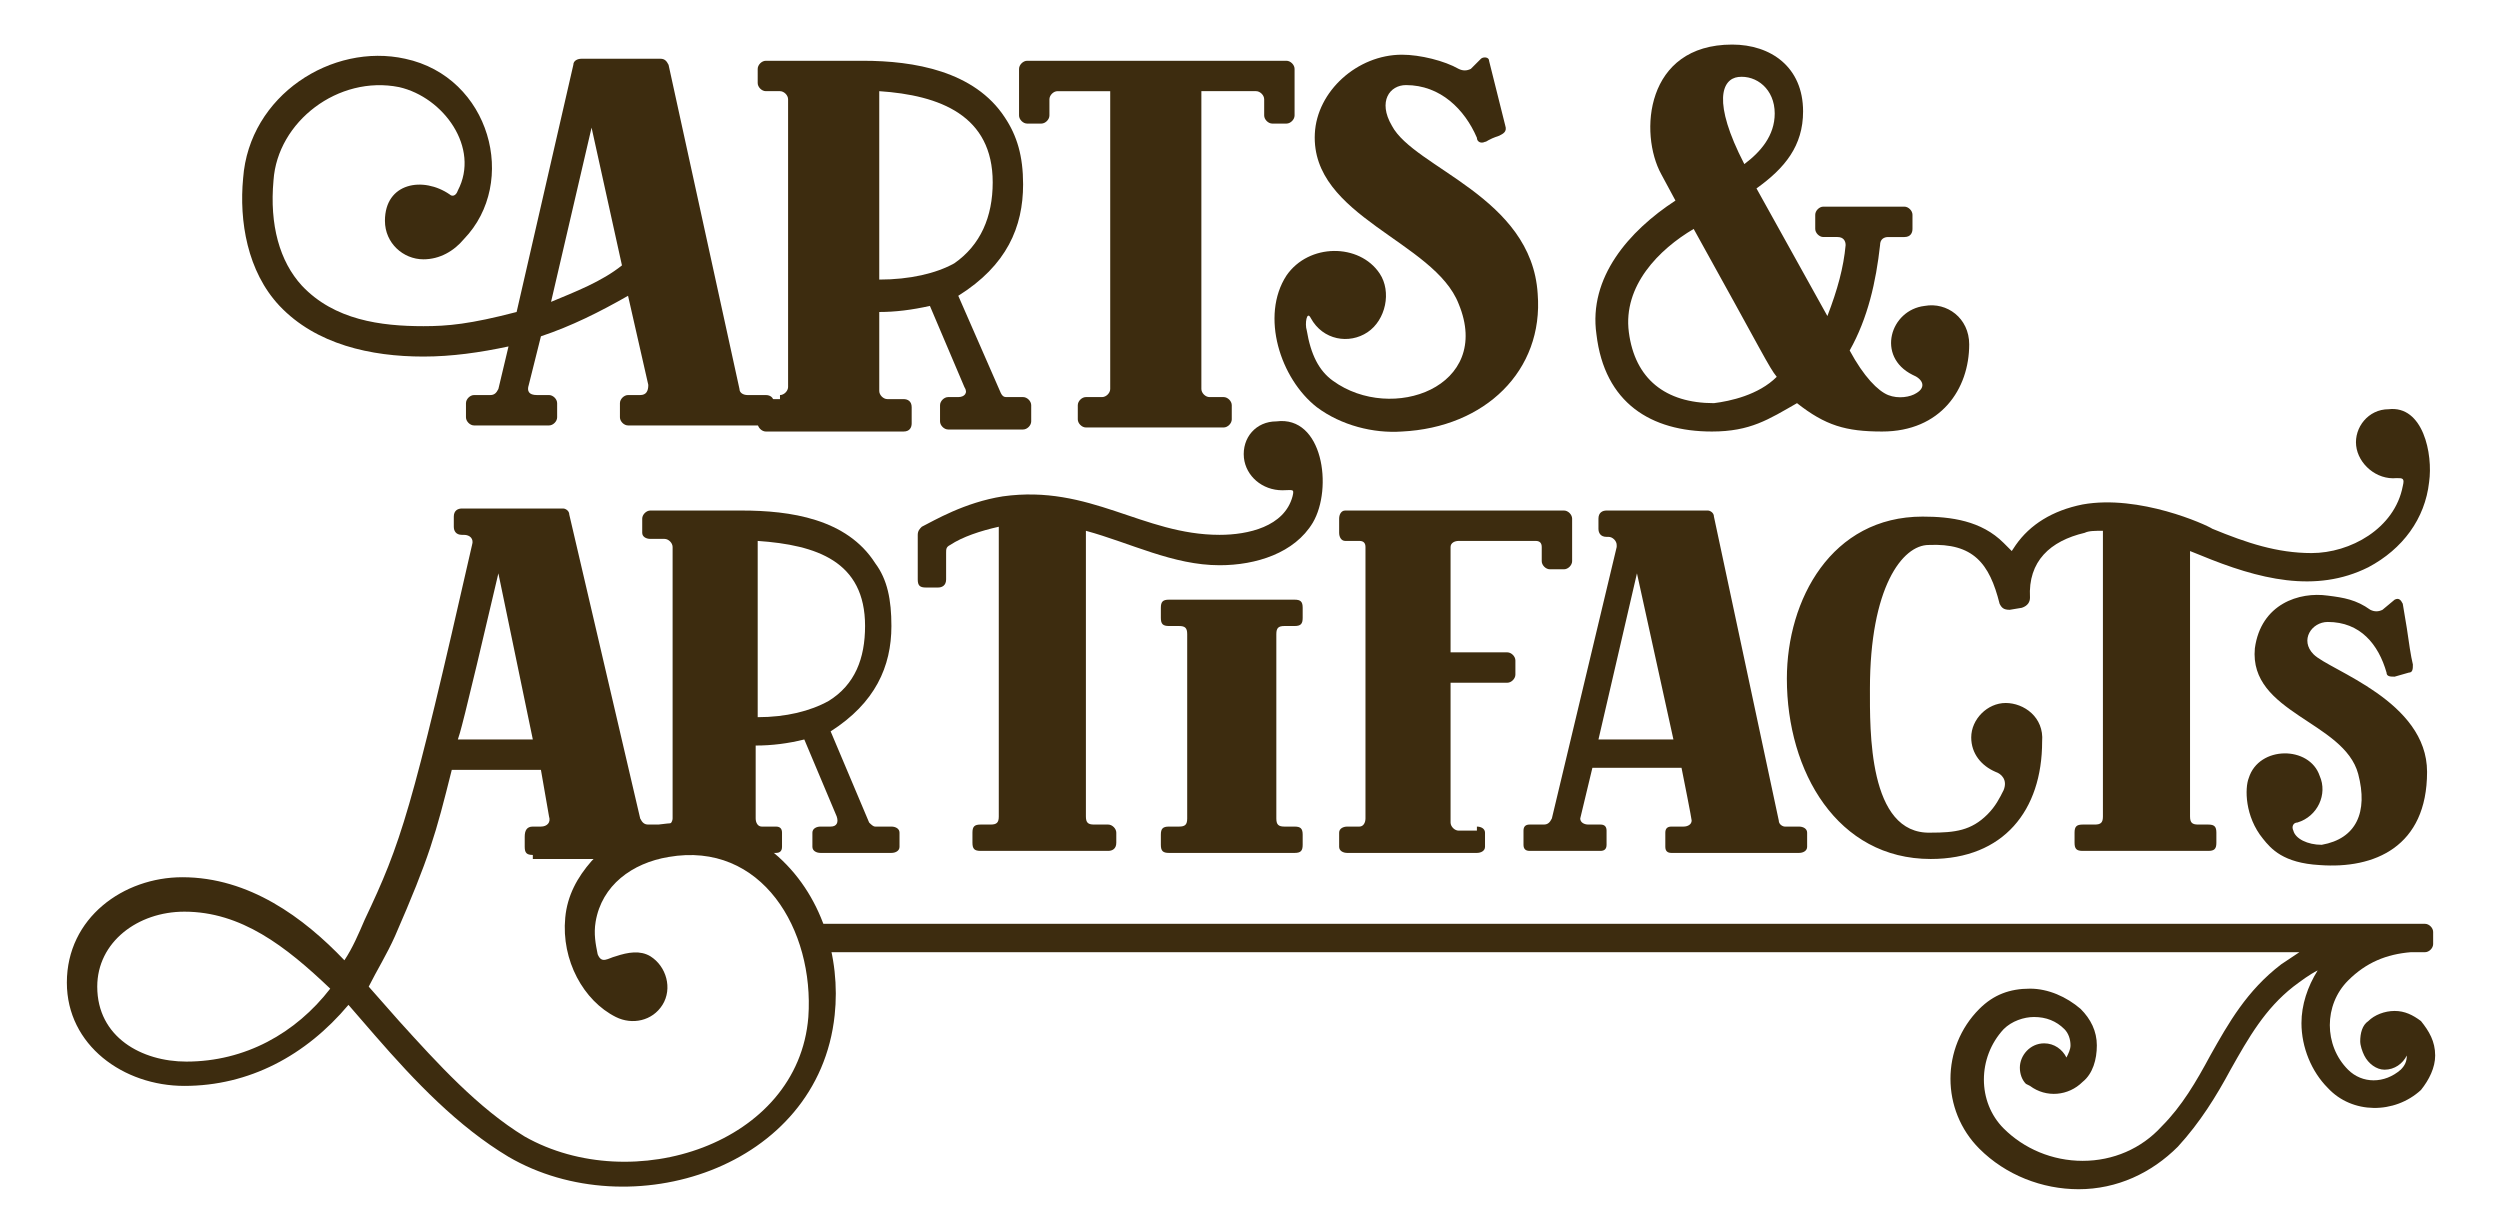 <?xml version="1.0" encoding="utf-8"?>
<!-- Generator: Adobe Illustrator 19.2.1, SVG Export Plug-In . SVG Version: 6.00 Build 0)  -->
<svg version="1.1" id="Layer_1" xmlns="http://www.w3.org/2000/svg" xmlns:xlink="http://www.w3.org/1999/xlink" x="0px" y="0px"
	 viewBox="0 0 123.4 60.7" style="enable-background:new 0 0 123.4 60.7;" xml:space="preserve">
<style type="text/css">
	.st0{fill:#3d2c0f;}
</style>
<path class="st0" d="M31.6,40.4c0.1,0.2,0.2,0.3,0.4,0.3h0.5c2.3-0.3,3.9,0,5.7,1.4c2.4,2,3.3,5.2,3,8c-0.8,7.6-10.1,10.5-16.1,7
	c-2.5-1.5-4.6-3.7-6.6-6l-1.3-1.5c-2.1,2.5-4.9,4-8.1,4c-3,0-5.8-2-5.8-5.1c0-3.2,2.8-5.2,5.7-5.2c3.3,0,6,2,8,4.1
	c0.4-0.6,0.7-1.3,1-2c1.8-3.8,2.3-5.3,5.3-18.5c0.1-0.3-0.1-0.5-0.4-0.5h-0.1c-0.3,0-0.4-0.2-0.4-0.4v-0.5c0-0.3,0.2-0.4,0.4-0.4h5
	c0.1,0,0.3,0.1,0.3,0.3L31.6,40.4z M16.3,48.8c-2.2-2.1-4.4-3.8-7.2-3.8c-2.3,0-4.3,1.5-4.3,3.7c0,2.5,2.2,3.7,4.4,3.7
	C12.1,52.4,14.6,51,16.3,48.8z M26.3,42.2c-0.3,0-0.4-0.1-0.4-0.4v-0.5c0-0.3,0.1-0.5,0.4-0.5h0.4c0.3,0,0.5-0.2,0.4-0.5L26.7,38
	h-4.4c-0.8,3.2-1.1,4.3-2.8,8.2c-0.4,0.9-0.9,1.7-1.3,2.5l1.5,1.7c1.9,2.1,3.9,4.3,6.2,5.7c5.3,3,13.5,0.4,14-5.9
	c0.3-4.3-2.3-8.7-6.9-7.9c-1.8,0.3-3.3,1.4-3.6,3.2c-0.1,0.6,0,1.1,0.1,1.6c0.2,0.5,0.5,0.2,0.9,0.1c0.6-0.2,1.2-0.3,1.7,0
	c0.8,0.5,1.1,1.6,0.6,2.4c-0.5,0.8-1.5,1-2.3,0.6c-1.6-0.8-2.7-2.8-2.5-4.9c0.1-1.1,0.6-2,1.3-2.8l0.1-0.1H26.3z M24.6,28.3
	c-1.8,7.7-1.9,7.9-2,8.2h3.7L24.6,28.3z"/>
<path class="st0" d="M32.8,40.8c0.2,0,0.4-0.2,0.4-0.4V27c0-0.2-0.2-0.4-0.4-0.4h-0.7c-0.2,0-0.4-0.1-0.4-0.3v-0.7
	c0-0.2,0.2-0.4,0.4-0.4h4.5c2.4,0,5.2,0.4,6.6,2.6c0.6,0.8,0.8,1.8,0.8,3.1c0,2-0.8,3.8-3,5.2l1.9,4.5c0.1,0.1,0.2,0.2,0.3,0.2h0.8
	c0.2,0,0.4,0.1,0.4,0.3v0.7c0,0.2-0.2,0.3-0.4,0.3h-3.5c-0.2,0-0.4-0.1-0.4-0.3v-0.7c0-0.2,0.2-0.3,0.4-0.3h0.5
	c0.3,0,0.4-0.2,0.3-0.5l-1.6-3.8c-0.8,0.2-1.6,0.3-2.4,0.3v3.6c0,0.2,0.1,0.4,0.3,0.4h0.7c0.2,0,0.3,0.1,0.3,0.3v0.7
	c0,0.2-0.1,0.3-0.3,0.3h-6.4c-0.2,0-0.4-0.1-0.4-0.3v-0.7c0-0.2,0.2-0.3,0.4-0.3H32.8z M37.4,26.7v8.7c1.4,0,2.6-0.3,3.5-0.8
	c1.3-0.8,1.8-2.1,1.8-3.7C42.7,27.7,40.3,26.9,37.4,26.7z"/>
<path class="st0" d="M64.8,25.8c-0.9,1.5-2.8,2.1-4.6,2.1c-2.3,0-4.4-1.1-6.6-1.7v14.1c0,0.3,0.1,0.4,0.4,0.4h0.7
	c0.2,0,0.4,0.2,0.4,0.4v0.5c0,0.3-0.2,0.4-0.4,0.4h-6.3c-0.3,0-0.4-0.1-0.4-0.4v-0.5c0-0.3,0.1-0.4,0.4-0.4h0.5
	c0.3,0,0.4-0.1,0.4-0.4V26c-0.9,0.2-1.8,0.5-2.4,0.9c-0.2,0.1-0.2,0.2-0.2,0.4v1.3c0,0.3-0.2,0.4-0.4,0.4h-0.6
	c-0.3,0-0.4-0.1-0.4-0.4v-2.2c0-0.2,0.1-0.3,0.2-0.4c0.6-0.3,2.1-1.2,4-1.5c4.3-0.6,6.9,1.9,10.7,1.9c1.4,0,3.2-0.4,3.6-1.9
	c0.1-0.4,0-0.3-0.5-0.3c-1,0-1.8-0.7-1.9-1.6c-0.1-1,0.6-1.8,1.6-1.8C65.3,20.5,65.8,24.1,64.8,25.8z M57.7,30.9
	c-0.3,0-0.4-0.1-0.4-0.4v-0.5c0-0.3,0.1-0.4,0.4-0.4h6.2c0.3,0,0.4,0.1,0.4,0.4v0.5c0,0.3-0.1,0.4-0.4,0.4h-0.5
	c-0.3,0-0.4,0.1-0.4,0.4v9.1c0,0.3,0.1,0.4,0.4,0.4h0.5c0.3,0,0.4,0.1,0.4,0.4v0.5c0,0.3-0.1,0.4-0.4,0.4h-6.2
	c-0.3,0-0.4-0.1-0.4-0.4v-0.5c0-0.3,0.1-0.4,0.4-0.4h0.5c0.3,0,0.4-0.1,0.4-0.4v-9.1c0-0.3-0.1-0.4-0.4-0.4H57.7z"/>
<path class="st0" d="M72.9,40.8c0.2,0,0.4,0.1,0.4,0.3v0.7c0,0.2-0.2,0.3-0.4,0.3h-6.4c-0.2,0-0.4-0.1-0.4-0.3v-0.7
	c0-0.2,0.2-0.3,0.4-0.3h0.6c0.2,0,0.3-0.2,0.3-0.4V27c0-0.2-0.1-0.3-0.3-0.3h-0.7c-0.2,0-0.3-0.2-0.3-0.4v-0.7
	c0-0.2,0.1-0.4,0.3-0.4h10.8c0.2,0,0.4,0.2,0.4,0.4v2.1c0,0.2-0.2,0.4-0.4,0.4h-0.7c-0.2,0-0.4-0.2-0.4-0.4V27
	c0-0.2-0.1-0.3-0.3-0.3h-3.8c-0.2,0-0.4,0.1-0.4,0.3v5.2h2.8c0.2,0,0.4,0.2,0.4,0.4v0.7c0,0.2-0.2,0.4-0.4,0.4h-2.8v6.9
	c0,0.2,0.2,0.4,0.4,0.4H72.9z"/>
<path class="st0" d="M87.8,40.5c0,0.2,0.2,0.3,0.3,0.3h0.7c0.2,0,0.4,0.1,0.4,0.3v0.7c0,0.2-0.2,0.3-0.4,0.3h-6.3
	c-0.2,0-0.3-0.1-0.3-0.3v-0.7c0-0.2,0.1-0.3,0.3-0.3h0.6c0.2,0,0.4-0.1,0.4-0.3c0,0,0-0.1-0.5-2.6h-4.4c-0.6,2.5-0.6,2.5-0.6,2.5
	c0,0.2,0.2,0.3,0.4,0.3H79c0.2,0,0.3,0.1,0.3,0.3v0.7c0,0.2-0.1,0.3-0.3,0.3h-3.5c-0.2,0-0.3-0.1-0.3-0.3v-0.7
	c0-0.2,0.1-0.3,0.3-0.3h0.7c0.2,0,0.3-0.1,0.4-0.3l3.2-13.4c0,0,0-0.1,0-0.1c0-0.2-0.2-0.4-0.4-0.4h-0.1c-0.3,0-0.4-0.2-0.4-0.4
	v-0.5c0-0.3,0.2-0.4,0.4-0.4h5c0.1,0,0.3,0.1,0.3,0.3L87.8,40.5z M80.8,28.3l-1.9,8.2h3.7L80.8,28.3z"/>
<path class="st0" d="M119.9,23.8c-0.2,1.8-1.3,3.3-3,4.2c-2.6,1.3-5.4,0.6-8.3-0.6l-0.5-0.2v13.1c0,0.3,0.1,0.4,0.4,0.4h0.5
	c0.3,0,0.4,0.1,0.4,0.4v0.5c0,0.3-0.1,0.4-0.4,0.4h-6.2c-0.3,0-0.4-0.1-0.4-0.4v-0.5c0-0.3,0.1-0.4,0.4-0.4h0.6
	c0.3,0,0.4-0.1,0.4-0.4V26.2c-0.4,0-0.7,0-0.9,0.1c-1.7,0.4-2.8,1.4-2.7,3.2c0,0.2-0.1,0.4-0.4,0.5l-0.6,0.1c-0.3,0-0.4-0.1-0.5-0.3
	c-0.5-2-1.3-3-3.5-2.9c-1.3,0-2.9,2.1-2.9,7.1c0,2-0.1,7.2,3,7.1c1.2,0,2-0.1,2.8-0.9c0.4-0.4,0.6-0.8,0.8-1.2
	c0.2-0.5-0.1-0.8-0.4-0.9c-0.7-0.3-1.2-0.9-1.2-1.7c0-0.9,0.8-1.7,1.7-1.7c0.9,0,1.9,0.7,1.8,1.9c0,3.4-1.9,5.8-5.5,5.8
	c-4.6,0-7.1-4.3-7.1-8.9c0-3.9,2.2-8,6.7-8c1.4,0,2.9,0.2,4,1.3c0.1,0.1,0.3,0.3,0.4,0.4l0.2-0.3c0.7-1,1.8-1.7,3.3-2
	c2.8-0.5,6.1,1,6.4,1.2c1.7,0.7,3.2,1.2,4.9,1.2c1.9,0,4.1-1.2,4.5-3.3c0.1-0.4,0-0.4-0.3-0.4c-1,0.1-1.9-0.7-2-1.6
	c-0.1-0.9,0.6-1.8,1.6-1.8C119.6,20,120.1,22.4,119.9,23.8z"/>
<path class="st0" d="M116.4,38.2c-0.7-2.6-5.4-3-5.1-6.2c0.3-2.2,2.2-2.8,3.6-2.6c0.8,0.1,1.4,0.2,2.1,0.7c0.2,0.1,0.4,0.1,0.6,0
	l0.6-0.5c0.2-0.1,0.3,0,0.4,0.2l0.2,1.2c0.1,0.7,0.2,1.4,0.3,1.8c0,0.2,0,0.4-0.2,0.4l-0.7,0.2c-0.2,0-0.4,0-0.4-0.2
	c-0.4-1.4-1.3-2.5-2.9-2.5c-0.8,0-1.4,0.9-0.7,1.6c0.8,0.8,5.6,2.3,5.6,5.8c0,3.7-2.6,4.8-5.3,4.6c-1.8-0.1-2.4-0.8-2.8-1.3
	c-0.9-1.1-0.9-2.5-0.7-3c0.5-1.6,3-1.6,3.5-0.1c0.4,0.9-0.1,2-1.1,2.3c-0.2,0-0.3,0.2-0.2,0.4c0.1,0.4,0.7,0.7,1.4,0.7
	C116.3,41.4,116.9,40.1,116.4,38.2z"/>
<g>
	<path class="st0" d="M114.9,53.7c-0.8-0.8-1.3-2-1.3-3.2c0-0.9,0.3-1.8,0.8-2.6c-0.4,0.2-0.8,0.5-1.2,0.8c-1.4,1.1-2.2,2.5-3.1,4.1
		c-0.7,1.3-1.5,2.6-2.6,3.8c-1.3,1.3-3,2.1-4.9,2.1h0c-1.8,0-3.6-0.7-4.9-2c-1.9-1.9-1.9-5,0-6.9c0.7-0.7,1.5-1,2.5-1h0
		c0.9,0,1.8,0.4,2.5,1c0.5,0.5,0.8,1.1,0.8,1.8c0,0.7-0.2,1.4-0.7,1.8c-0.7,0.7-1.8,0.8-2.6,0.2l-0.2-0.1c-0.2-0.2-0.3-0.5-0.3-0.8
		c0-0.6,0.5-1.2,1.2-1.2c0.5,0,0.9,0.3,1.1,0.7c0.1-0.2,0.2-0.4,0.2-0.6c0-0.3-0.1-0.6-0.3-0.8c-0.4-0.4-0.9-0.6-1.5-0.6h0
		c-0.5,0-1.1,0.2-1.5,0.6c-1.3,1.4-1.3,3.6,0,4.9c1,1,2.4,1.6,3.9,1.6h0c1.5,0,2.9-0.6,3.9-1.7c1-1,1.7-2.2,2.4-3.5
		c0.9-1.6,1.8-3.2,3.5-4.5c0.3-0.2,0.6-0.4,0.9-0.6H40.1c-0.2,0-0.4-0.2-0.4-0.4V46c0-0.2,0.2-0.4,0.4-0.4h78.2c0.3,0,0.5,0,0.8,0
		h0.3v0h0.3c0.2,0,0.4,0.2,0.4,0.4v0.6c0,0.2-0.2,0.4-0.4,0.4H119c-1.2,0.1-2.2,0.5-3.1,1.4c-0.6,0.6-0.9,1.4-0.9,2.2
		c0,0.8,0.3,1.6,0.9,2.2c0.7,0.7,1.8,0.7,2.6,0c0.2-0.2,0.3-0.4,0.3-0.7v0c-0.2,0.4-0.6,0.7-1.1,0.7c-0.4,0-0.8-0.3-1-0.7
		c-0.1-0.2-0.2-0.5-0.2-0.7c0-0.4,0.1-0.8,0.4-1c0.3-0.3,0.8-0.5,1.3-0.5c0.5,0,0.9,0.2,1.3,0.5c0.4,0.5,0.7,1,0.7,1.7
		c0,0.6-0.3,1.2-0.7,1.7C118.2,55,116.1,55,114.9,53.7z"/>
</g>
<path class="st0" d="M37.8,19.5c0.2,0,0.4,0.1,0.4,0.4v0.7c0,0.2-0.2,0.4-0.4,0.4H31c-0.2,0-0.4-0.2-0.4-0.4v-0.7
	c0-0.2,0.2-0.4,0.4-0.4h0.6c0.3,0,0.4-0.2,0.4-0.5l-1-4.4c-1.4,0.8-2.8,1.5-4.3,2l-0.6,2.4c-0.1,0.3,0,0.5,0.4,0.5h0.6
	c0.2,0,0.4,0.2,0.4,0.4v0.7c0,0.2-0.2,0.4-0.4,0.4h-3.7c-0.2,0-0.4-0.2-0.4-0.4v-0.7c0-0.2,0.2-0.4,0.4-0.4h0.8
	c0.2,0,0.3-0.1,0.4-0.3l0.5-2.1c-1.4,0.3-2.8,0.5-4.2,0.5c-2.6,0-5.3-0.6-7.1-2.5c-1.6-1.7-2-4.2-1.8-6.3c0.3-4.1,4.4-6.7,8-5.9
	c4.2,0.9,5.6,6.1,2.9,8.9c-0.5,0.6-1.2,1-2,1c-1,0-1.9-0.8-1.9-1.9c0-1.9,1.9-2.2,3.2-1.3c0.1,0.1,0.3,0.1,0.4-0.2
	c1.1-2.1-0.7-4.6-2.9-5.1c-3-0.6-6,1.7-6.2,4.6c-0.2,2.2,0.3,4,1.4,5.2c1.6,1.7,3.9,2,6,2c1.2,0,2.3-0.1,4.6-0.7l2.8-12.2
	c0-0.2,0.2-0.3,0.4-0.3h3.9c0.2,0,0.3,0.1,0.4,0.3l3.5,16c0,0.2,0.2,0.3,0.4,0.3H37.8z M29.2,6.3l-2,8.6c1.2-0.5,2.5-1,3.5-1.8
	L29.2,6.3z"/>
<path class="st0" d="M38.5,19.5c0.2,0,0.4-0.2,0.4-0.4V4.9c0-0.2-0.2-0.4-0.4-0.4h-0.7c-0.2,0-0.4-0.2-0.4-0.4V3.4
	c0-0.2,0.2-0.4,0.4-0.4h4.8c2.5,0,5.5,0.5,7,2.8c0.6,0.9,0.9,1.9,0.9,3.3c0,2.1-0.8,4-3.2,5.5l2.1,4.8c0.1,0.2,0.2,0.2,0.3,0.2h0.8
	c0.2,0,0.4,0.2,0.4,0.4v0.8c0,0.2-0.2,0.4-0.4,0.4h-3.7c-0.2,0-0.4-0.2-0.4-0.4v-0.8c0-0.2,0.2-0.4,0.4-0.4h0.5
	c0.3,0,0.5-0.2,0.3-0.5l-1.7-4c-0.9,0.2-1.7,0.3-2.5,0.3v3.9c0,0.2,0.2,0.4,0.4,0.4h0.8c0.2,0,0.4,0.1,0.4,0.4v0.8
	c0,0.2-0.1,0.4-0.4,0.4h-6.8c-0.2,0-0.4-0.2-0.4-0.4v-0.8c0-0.2,0.2-0.4,0.4-0.4H38.5z M43.4,4.5v9.3c1.5,0,2.8-0.3,3.7-0.8
	C48.4,12.1,49,10.7,49,9C49,5.7,46.4,4.7,43.4,4.5z"/>
<path class="st0" d="M52.2,4.5c-0.2,0-0.4,0.2-0.4,0.4v0.8c0,0.2-0.2,0.4-0.4,0.4h-0.7c-0.2,0-0.4-0.2-0.4-0.4V3.4
	c0-0.2,0.2-0.4,0.4-0.4h12.8c0.2,0,0.4,0.2,0.4,0.4v2.3c0,0.2-0.2,0.4-0.4,0.4h-0.7c-0.2,0-0.4-0.2-0.4-0.4V4.9
	c0-0.2-0.2-0.4-0.4-0.4h-2.7v14.7c0,0.2,0.2,0.4,0.4,0.4h0.7c0.2,0,0.4,0.2,0.4,0.4v0.7c0,0.2-0.2,0.4-0.4,0.4h-6.8
	c-0.2,0-0.4-0.2-0.4-0.4v-0.7c0-0.2,0.2-0.4,0.4-0.4h0.8c0.2,0,0.4-0.2,0.4-0.4V4.5H52.2z"/>
<path class="st0" d="M63.5,13.6c1.1-1.6,3.6-1.6,4.6-0.1c0.6,0.9,0.3,2.3-0.6,2.9c-0.9,0.6-2.2,0.4-2.8-0.7
	c-0.2-0.4-0.3,0.3-0.2,0.6c0.2,1.2,0.6,2,1.3,2.5c2.9,2.1,7.9,0.3,6.2-3.8c-1.2-3.1-7.3-4.3-7.1-8.4c0.1-2.1,2.1-3.9,4.3-3.9
	c0.9,0,2.1,0.3,2.8,0.7c0.2,0.1,0.4,0.1,0.6,0l0.5-0.5c0.1-0.1,0.4-0.1,0.4,0.1l0.8,3.2c0.1,0.3-0.1,0.4-0.3,0.5
	C73.4,6.9,73.4,7,73.3,7c-0.2,0.1-0.4,0-0.4-0.2c-0.6-1.4-1.8-2.6-3.5-2.6c-0.8,0-1.4,0.8-0.7,2c1.1,2.1,6.9,3.5,7.2,8.3
	c0.3,3.8-2.6,6.6-6.7,6.8c-1.4,0.1-3-0.3-4.2-1.2C63.2,18.7,62.2,15.6,63.5,13.6z"/>
<path class="st0" d="M97.2,17c0,2.2-1.4,4.3-4.3,4.3c-1.8,0-2.8-0.3-4.2-1.4c-1.4,0.8-2.3,1.4-4.2,1.4c-3,0-5.3-1.4-5.7-4.8
	c-0.4-2.8,1.6-5.1,3.9-6.6l-0.7-1.3c-1.1-2-0.8-6.4,3.5-6.4c1.9,0,3.5,1.1,3.5,3.3c0,1.7-0.9,2.8-2.3,3.8l3.5,6.3
	c0.5-1.3,0.8-2.4,0.9-3.5c0-0.2-0.1-0.4-0.4-0.4h-0.7c-0.2,0-0.4-0.2-0.4-0.4v-0.7c0-0.2,0.2-0.4,0.4-0.4H94c0.2,0,0.4,0.2,0.4,0.4
	v0.7c0,0.2-0.1,0.4-0.4,0.4h-0.8c-0.2,0-0.4,0.1-0.4,0.4c-0.2,1.8-0.6,3.6-1.5,5.2c0.7,1.3,1.4,2,1.9,2.2c0.5,0.2,1.1,0.1,1.4-0.1
	c0.5-0.3,0.3-0.7-0.2-0.9c-1.8-0.9-1.1-3.2,0.6-3.4C96.1,14.9,97.2,15.7,97.2,17z M87.7,18.6c-0.4-0.5-0.6-1-4.1-7.3
	c-1.7,1-3.5,2.8-3.2,5.1c0.3,2.3,1.8,3.5,4.2,3.5C85.4,19.8,86.8,19.5,87.7,18.6z M86.1,8.1c0.8-0.6,1.5-1.4,1.5-2.5
	c0-1.2-0.9-1.9-1.8-1.8C85,3.9,84.5,5,86.1,8.1z"/>
</svg>
